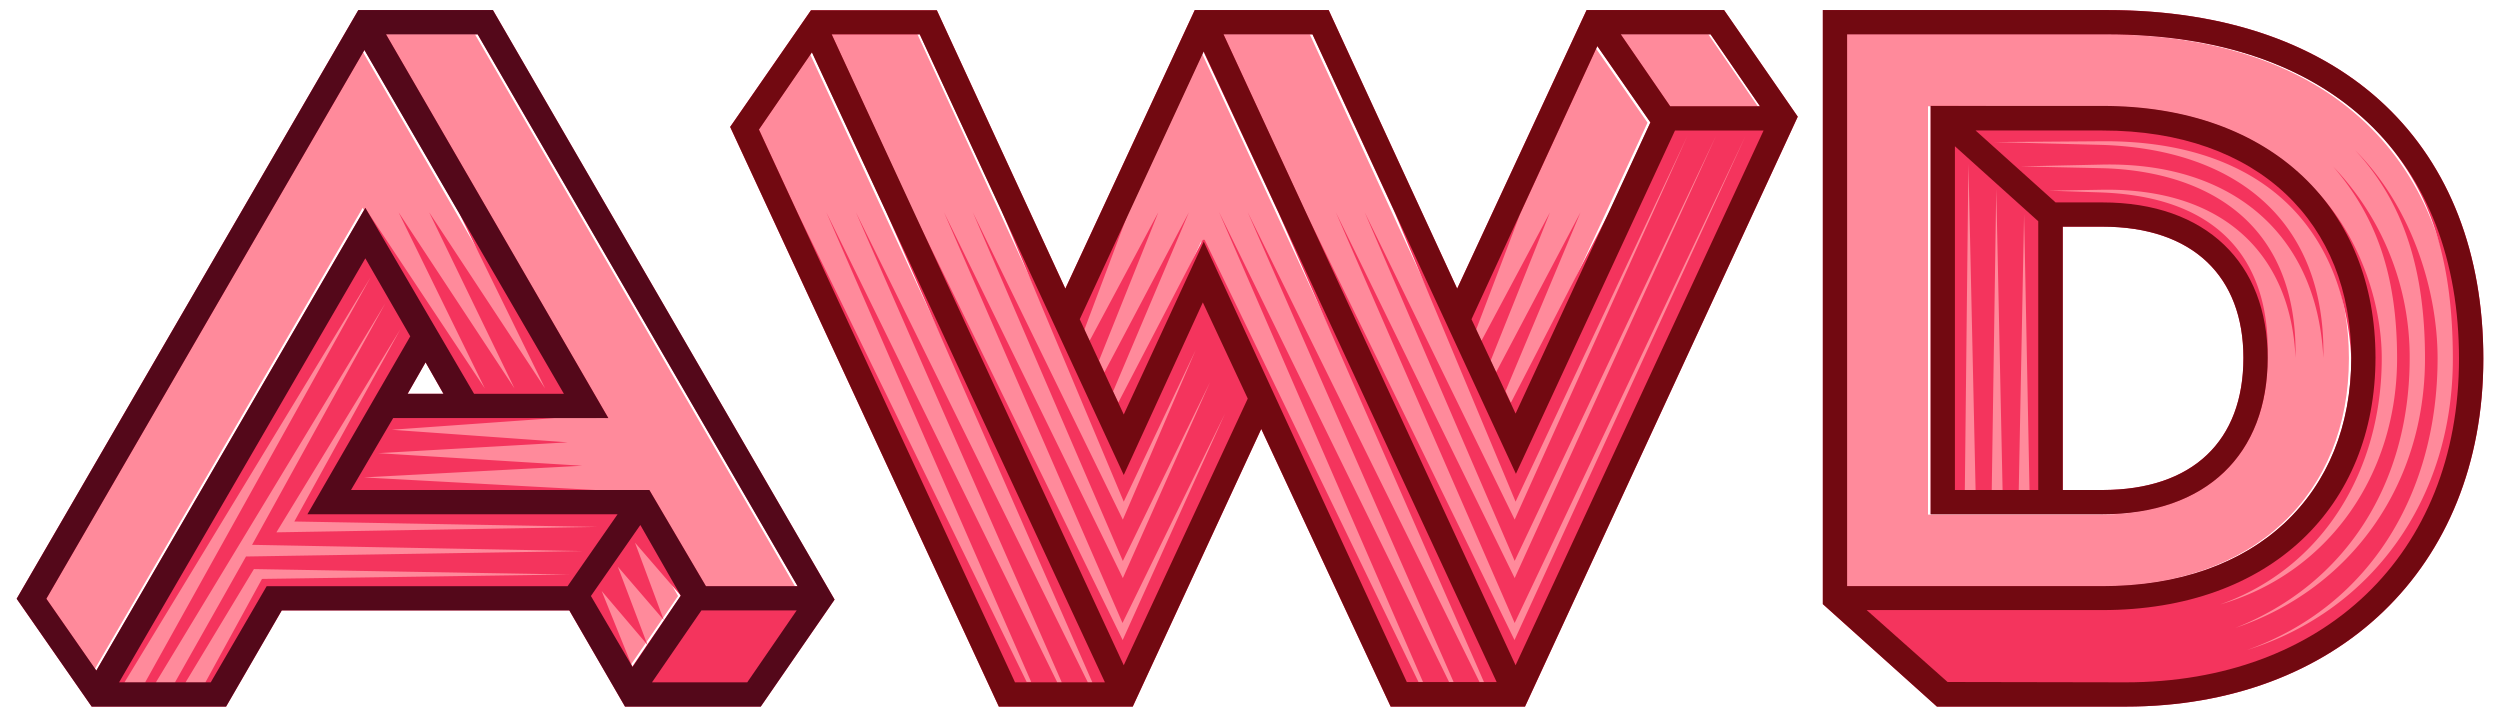 <svg id="Layer_1" data-name="Layer 1" xmlns="http://www.w3.org/2000/svg" width="300" height="86"><defs><style>.cls-1{fill:#ff8a9b}.cls-2{fill:#f4345d}.cls-3{fill:#54081a}.cls-4{fill:#720911}</style></defs><path class="cls-1" d="M43.52 24.94L11.27 80.47l-6-8.62L43.41 6l23.94 41.3H56.57zm30.3 36.77l-6 8.63H31.66L25 81.88H14L43.52 31l5.39 9.38-12.29 21.33zm-1.19-11.54L46 4.12h11l38.39 66.22h-11L77.6 58.8H41.79l5.07-8.63zM75.55 80l-5-8.52L76.52 63l4.85 8.52zm13.8 1.84H77.92l5.93-8.63h11.43zm42.91.04h-10.78L90.75 15.56l6.36-9.28zM134.53 57L144 36.26l5.39 11.54-14.88 32-35-75.71h10.57zm0-7.23l-5.29-11.43 14.89-32.17 35.15 75.71H168.5L144.13 29zm47 7.12l19.08-41.2h10.68l-29.74 64.14L146.5 4.12h10.67zm-5.29-18.55l15.1-32.78 6.36 9.16-16.15 34.91zM205 4.12l5.93 8.63h-10.84l-5.93-8.63zm28.4 77.76l-9.7-8.63H252c20.17 0 32.79-12.4 32.79-30.3 0-17.69-12.3-30.2-32.79-30.2h-20.64v49H252c12.51 0 19.85-7.22 19.85-18.76 0-11.33-7.34-18.66-19.85-18.66h-5.6l-9.6-8.63H252c18.87 0 29.87 11.22 29.87 27.29 0 16.28-11.32 27.39-29.87 27.39h-30.67V4.12h31.16c27.29 0 42.27 15.32 42.27 38.93s-16.39 38.83-40 38.83zm.87-64.38l10 9.06V58.8h-10z"/><path class="cls-2" d="M11 84.79L2 71.85 43 1.21h16.15l41 70.74-8.86 12.84H75l-6.68-11.54H33.81l-6.68 11.54zm47.18-38.18L47.83 25.48l13.91 21.13L51.5 25.48l13.91 21.13-10.35-21.13L43.73 6 5.56 71.85l6 8.62 32.28-55.53.32.54zM14.94 81.88h2.48l27.07-48.64zm55-15.75l-39.69-.75 16-29-27.54 45.5H21l8.52-15.1zM22.27 81.88h2.38l6.79-12.41 36.88-.53-37.85-.65zm10.9-18l38.49-.65-36.34-.65L48.05 39.5zm33.32-13.7L47 51.57l21.14 1.51-22.76 1.3 24.48 1.51-26.2 1.4 27.79 1.51h6.47l6.79 11.54h11L57.32 4.12h-11L73 50.17zm-15.42-6.7l-2.16 3.78h4.31zM75.87 80l1.83-2.69 4-5.83-5.5-6.36 3.45 9.28-5.51-6.4 3.56 9.39-5.5-6.47zm51.97-45.36l15.53-33.43h16.07l15.42 33.43 15.53-33.43h16.5L215.73 14 183 84.79h-16.12l-15.53-33.32-15.42 33.32h-16.07L87.62 15.23l9.7-14h15.1zm-25.13-9.16l27.83 56.4h.54l-24.81-56.62-8.84-19-6.36 9.27 4.64 10 27.49 56.3h.54L99.16 25.48l27.71 56.4h.54zM99.8 4.12l9.92 21.57 25 51.12L147 49.63l-12.3 25.13-21.42-49.28 21.46 43.89 10.46-23.51-10.46 21.46-18-41.84 18 36.88L143.48 42l-8.63 18.2-14.67-34.94-9.81-21.14zm49.93 21.36l27.83 56.4h.53l-24.69-56.4-9-19.31-9.06 19.52-5.23 13.91.64 1.3L139 25.48l-7.12 17.79.65 1.4 10.14-19.19L133.56 47l.64 1.3 10.14-19.52h.22l25.66 53.06h.54l-24.48-56.4 27.61 56.4h.54zm7.77-21.36h-10.68l9.92 21.46 25 51.23 27.72-60.5-27.7 58.45-21.46-49.28 21.46 43.89 24.16-53.06-24.16 51-18-41.84 18 36.88 20.71-46-20.6 43.85-14.56-34.83zm40.55 10.57l-6.37-9.16-9.27 20.16-5.29 13.91.65 1.3L186 25.48l-7.12 17.79.65 1.4 10.13-19.19-9 21.46.64 1.4 11.86-23zm-3.56-10.57l5.93 8.63h10.78l-5.93-8.63zm58.33-2.91c28.9 0 45.18 16.61 45.18 41.84s-17.69 41.74-42.92 41.74h-22.65l-13.69-12.3V1.21zm-.54 11.54c13.15 0 21 5.07 25.34 9.81C283 28 285.81 36.15 285.81 43c0 13.26-6.9 25.12-19.41 29.54 13.05-3.77 21.25-15.63 21.25-29.54 0-9.93-2.48-17-7.66-23a33 33 0 0 1 9.17 23c0 14.88-7.55 27.06-20.92 32.35C282.15 70.66 291 58.15 291 43c0-10.46-2.48-18.66-8.41-25 6.9 6.9 9.92 16.93 9.92 25 0 15.85-7.87 29.65-22.86 35 15.1-4.74 24.69-18.22 24.69-34.94 0-11-2.26-19.51-8.3-26.42-7.12-8-18.33-12.51-33.21-12.51h-31.18v66.21h30.63c18.54 0 29.87-11.11 29.87-27.39-1-17.26-12.4-26.1-29.87-26l-13.05.1 12.72.33c16.29.43 27.18 9.06 26.85 25.56-.75-14.89-11-23.51-26.52-23.19l-9.82.22 9.6.21c11.11.22 23.72 5.29 23.4 22.76-.54-12.08-8.3-20.39-23.18-20.17l-6.47.11 6.25.21c15.21.54 20.38 9.17 20.06 19.85 0 11.53-7.33 18.76-19.84 18.76h-20.6v-49zm-16.5 46.05h1.29l-.86-39.15zm3.23 0h1.3l-.76-36.13zm3.24 0h1.29l-.65-33.11zm5.28-31.6v31.6h4.75c10.89 0 16.93-5.93 16.93-15.85 0-9.71-6-15.75-16.93-15.75z"/><path class="cls-3" d="M11 84.79L2 71.85 43 1.21h16.15l41 70.74-8.86 12.84H75l-6.68-11.54H33.81l-6.68 11.54zm45.89-37.53h10.78L43.73 6 5.56 71.85l6 8.62 32.28-55.53zm-20 14.45l12.34-21.35L43.84 31 14.29 81.88h11L32 70.34h36.11l6-8.63zm10.29-11.54l-5.06 8.63h35.8l6.79 11.54h11L57.32 4.12h-11L73 50.17zm3.89-6.69l-2.16 3.78h4.31zm30.62 28L76.84 63l-5.93 8.52 5 8.52zm13.91 1.77H84.17l-5.93 8.63h11.43z"/><path class="cls-4" d="M127.84 34.64l15.53-33.43h16.07l15.42 33.43 15.53-33.43h16.5L215.73 14 183 84.79h-16.12l-15.53-33.32-15.42 33.32h-16.07L87.62 15.23l9.7-14h15.1zM97.43 6.28l-6.36 9.27 30.73 66.33h10.79zm12.94-2.16H99.8l35.05 75.71 14.88-32-5.39-11.54L134.85 57zM144.45 29l24.37 52.85h10.78L144.45 6.17l-14.88 32.14 5.28 11.43zM157.5 4.12h-10.68l35.05 75.71 29.76-64.17H201l-19.09 41.2zm24.37 45.51l16.18-34.94-6.37-9.16-15.1 32.78zm12.62-45.51l5.93 8.63h10.78l-5.93-8.63zm58.33-2.91c28.9 0 45.18 16.61 45.18 41.84s-17.69 41.74-42.92 41.74h-22.65l-13.69-12.3V1.21zm2.26 80.67c23.62 0 40-15.21 40-38.83s-15-38.93-42.27-38.93h-31.16v66.22h30.63c18.54 0 29.87-11.11 29.87-27.39 0-16.07-11-27.29-29.87-27.29h-15.21l9.6 8.63h5.61c12.51 0 19.84 7.33 19.84 18.66 0 11.53-7.33 18.76-19.84 18.76h-20.6v-49h20.6c20.49 0 32.78 12.51 32.78 30.2 0 17.9-12.62 30.3-32.78 30.3H224l9.71 8.63zM234.59 58.8h10V26.55l-10-9zm12.94-31.6v31.6h4.75c10.89 0 16.93-5.93 16.93-15.85 0-9.71-6-15.75-16.93-15.75z"/></svg>
